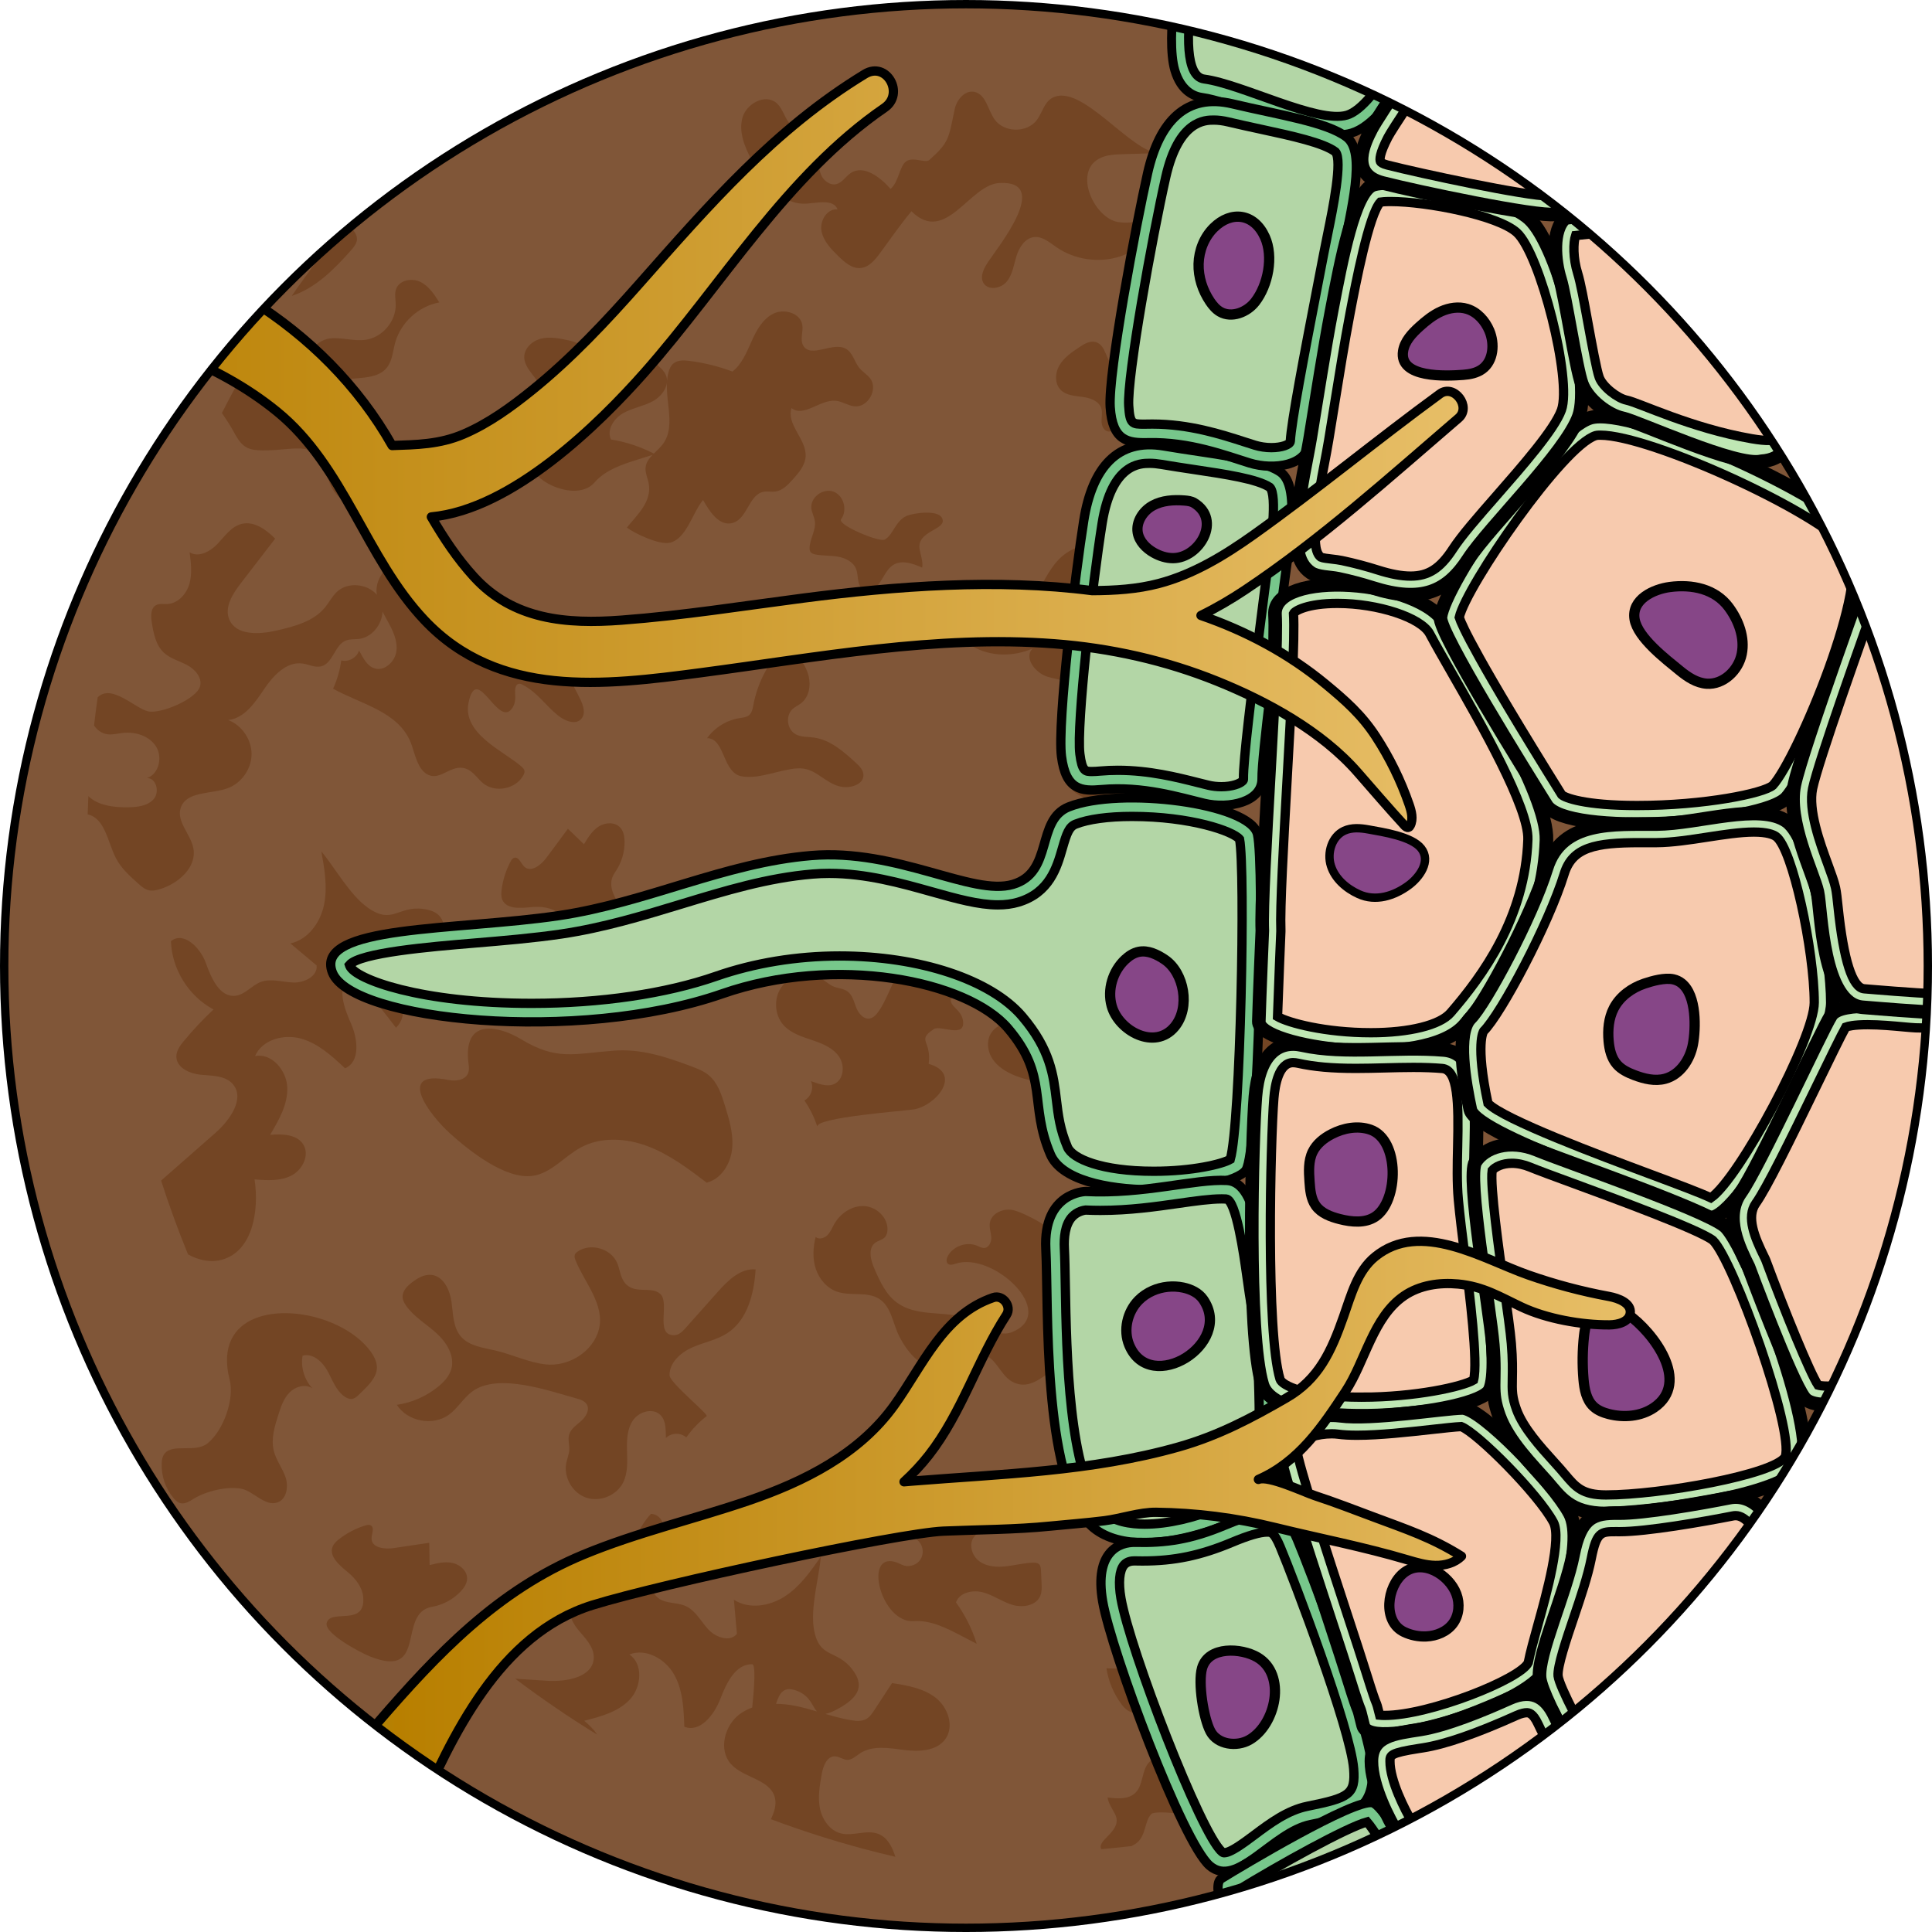 <?xml version="1.0" encoding="utf-8"?>
<!-- Generator: Adobe Illustrator 22.0.0, SVG Export Plug-In . SVG Version: 6.00 Build 0)  -->
<svg version="1.1" id="Layer_1" xmlns="http://www.w3.org/2000/svg" xmlns:xlink="http://www.w3.org/1999/xlink" x="0px" y="0px"
	 width="208.191px" height="208.191px" viewBox="0 0 208.191 208.191" enable-background="new 0 0 208.191 208.191"
	 xml:space="preserve">
<g>
	<g>
		<defs>
			<circle id="SVGID_1_" cx="104.096" cy="104.096" r="103.645"/>
		</defs>
		<clipPath id="SVGID_2_">
			<use xlink:href="#SVGID_1_"  overflow="visible"/>
		</clipPath>
		<g clip-path="url(#SVGID_2_)">
			<circle fill="#805638" cx="104.096" cy="104.096" r="103.645"/>
			<g>
				<path fill="#734524" d="M160.29,180.245c-0.431-1.575-3.419-1.916-3.011-3.498c0.188-0.733,1.066-1.038,1.508-1.653
					c0.756-1.052-0.119-2.644-1.346-3.06c-1.227-0.416-2.569-0.015-3.78,0.448c-1.21,0.463-2.464,0.999-3.751,0.847
					c-0.66-1.454-1.49-2.83-2.468-4.091c-0.367-0.473-0.817-0.965-1.413-1.021c-0.377-0.036-0.749,0.115-1.076,0.306
					c-1.825,1.065-2.707,3.164-4.392,4.398c-1.24,0.909-3.374,1.631-4.813,2.242c-0.639,0.271-1.403,0.509-1.995,0.148
					c-0.373-0.227-0.585-0.644-0.911-0.934c-0.437-0.388-1.039-0.52-1.554-0.797c-0.868-0.467-1.447-1.32-2.002-2.134
					c-0.555-0.814-1.16-1.656-2.051-2.078c-0.89-0.422-2.145-0.244-2.596,0.633c-0.366,0.712-0.07,1.62,0.487,2.195
					c0.557,0.575,1.321,0.891,2.062,1.193c1.135,0.462,2.27,0.923,3.405,1.385c0.596,0.243,1.225,0.51,1.597,1.036
					c0.372,0.525,0.337,1.391-0.235,1.688c-0.45,0.235-1,0.03-1.504,0.091c-1.245,0.152-1.77,1.78-2.939,2.235
					c-0.43,0.167-0.906,0.157-1.367,0.144c-2.305-0.065-4.609-0.129-6.914-0.194c0.214,1.405,0.78,2.755,1.633,3.893
					c0.371,0.495,0.932,0.995,1.53,0.837c0.293-0.078,0.522-0.301,0.736-0.517c0.914-0.919,1.828-1.839,2.742-2.759
					c1.517,1.204,3.55,1.603,5.483,1.489c2.238-0.131,4.586-0.695,6.42-2.001c-0.247,1.173-0.762,3.477,0.691,4.204
					c1.435,0.711,3.341-0.963,4.661-0.055c0.342,0.236,0.566,0.61,0.895,0.866c0.609,0.473,1.453,0.457,2.224,0.419
					c0.981-0.048,2.046-0.129,2.778-0.785c1.38-1.235,0.942-3.929,2.602-4.751c0.197,1.673,2.873,1.512,3.935,2.818
					c0.441,0.543,0.552,1.297,0.991,1.842c0.913,1.131,3.117,0.527,3.324-0.912c0.077-0.532-0.076-1.074-0.027-1.609
					C159.928,181.896,160.516,181.073,160.29,180.245z"/>
				<path fill="#734524" d="M118.427,17.101c0.764-0.419,1.673-0.457,2.544-0.484c1.331-0.042,2.661-0.085,3.991-0.127
					c-3.012,0.095-8.497-7.736-11.617-5.913c-0.829,0.484-1.037,1.574-1.608,2.345c-1.059,1.428-3.553,1.393-4.57-0.066
					c-0.726-1.041-0.931-2.706-2.175-2.956c-1.026-0.206-1.901,0.849-2.117,1.873c-0.659,3.132-0.564,3.535-2.732,5.467
					c-0.419,0.374-1.794-0.399-2.515,0.164c-0.725,0.567-0.782,2.21-1.66,2.951c-1.123-1.268-2.9-2.643-4.307-1.7
					c-0.534,0.358-0.882,1.006-1.501,1.177c-0.687,0.189-1.406-0.339-1.683-0.995c-0.277-0.656-0.225-1.398-0.168-2.108
					c0.143-1.78,0.286-3.56,0.429-5.34c-1.082-0.391-1.074,1.84-2.093,2.374c-0.649,0.34-1.432-0.197-1.818-0.82
					c-0.386-0.623-0.601-1.377-1.16-1.851c-1.207-1.025-3.237,0.065-3.661,1.591c-0.424,1.527,0.235,3.13,0.97,4.534
					c1.243,2.377,3.264,4.9,5.941,4.724c1.226-0.08,2.896-0.518,3.34,0.628c-0.059-0.007-0.118-0.01-0.175-0.008
					c-1.021,0.022-1.747,1.275-1.561,2.317c0.196,1.101,1.036,1.958,1.836,2.74c0.66,0.646,1.443,1.338,2.363,1.264
					c0.925-0.074,1.588-0.891,2.135-1.64c1.102-1.508,2.172-3.048,3.36-4.477c3.702,3.668,6.239-2.881,9.483-3.046
					c5.676-0.289-0.172,6.923-1.219,8.502c-0.454,0.685-0.919,1.571-0.498,2.277c0.505,0.848,1.895,0.601,2.516-0.165
					c0.621-0.767,0.748-1.805,1.041-2.748c0.293-0.942,0.926-1.936,1.907-2.038c0.893-0.093,1.653,0.578,2.392,1.088
					c1.969,1.359,4.58,1.74,6.855,1.001c2.275-0.739,4.163-2.583,4.957-4.84c-1.644,0.701-3.4,1.417-5.165,1.131
					C117.941,23.512,115.638,18.631,118.427,17.101z"/>
				<path fill="#734524" d="M120.095,39.683c-0.93-0.746-0.877-2.501-2.025-2.823c-0.613-0.172-1.234,0.198-1.763,0.552
					c-0.805,0.538-1.635,1.103-2.131,1.934c-0.495,0.831-0.55,2.009,0.141,2.687c0.595,0.584,1.514,0.628,2.341,0.738
					c0.827,0.11,1.769,0.437,2.019,1.233c0.141,0.448,0.018,0.932,0.025,1.402c0.007,0.47,0.236,1.019,0.701,1.087
					c0.568,0.084,0.927-0.563,1.372-0.927c0.509-0.416,1.288-0.463,1.843-0.111c0.555,0.352,0.845,1.077,0.685,1.715
					c-0.091,0.364-0.309,0.686-0.403,1.048c-0.885,3.41,6.657,1.373,6.373-2.118c-0.145-1.779,0.688-3.475,1.498-5.065
					c0.294-0.578,0.588-1.155,0.882-1.732c-1.594,0.509-3.103,1.283-4.447,2.281c-1.086-0.375-1.4-1.817-1.103-2.928
					c0.296-1.11,1.002-2.075,1.315-3.181c0.314-1.105,0.052-2.547-1.015-2.973c-0.42-0.167-0.888-0.146-1.339-0.121
					c-0.461,0.025-0.922,0.05-1.383,0.076c-0.251,0.013-0.532,0.041-0.694,0.233c-0.134,0.158-0.147,0.383-0.143,0.59
					c0.021,1.002,0.305,1.979,0.426,2.973c0.121,0.995,0.054,2.077-0.541,2.884C122.135,39.944,120.877,40.31,120.095,39.683z"/>
				<path fill="#734524" d="M106.831,66.382c-1.073-1.498-2.872-2.45-4.715-2.494c-0.475,2.203,0.733,4.587,2.667,5.744
					c1.934,1.156,4.44,1.152,6.504,0.246c-1.012,0.952,0.257,2.641,1.587,3.045c1.33,0.404,2.966,0.447,3.737,1.603
					c1.098,1.645-0.572,3.665-1.166,5.552c-0.369,1.173-0.3,2.433-0.228,3.661c0.025,0.433,0.057,0.886,0.283,1.256
					c0.216,0.354,0.583,0.586,0.949,0.781c1.833,0.977,4.479,1.148,5.654-0.565c0.879-1.281,0.722-3.325,2.102-4.04
					c1.7-0.88,3.325,1.235,5.053,2.056c1.438,0.683,3.286,0.377,4.426-0.734s1.494-2.95,0.849-4.405
					c1.37,1.103,3.357,0.718,5.084,0.383c1.727-0.335,3.84-0.423,4.894,0.985c0.408,0.545,0.616,1.278,1.2,1.627
					c1.135,0.678,2.659-0.616,3.867-0.078c0.415,0.184,0.71,0.556,1.063,0.842c1.454,1.174,3.984,0.473,4.626-1.282
					c0.642-1.755-0.84-3.923-2.708-3.963c-0.694-0.015-1.368,0.214-2.059,0.283c-1.965,0.197-3.804-0.892-5.478-1.94
					c-1.609-1.007-3.458-2.677-2.743-4.436c0.54-1.328,2.212-1.696,3.634-1.881c2.007-0.261,4.013-0.522,6.02-0.782
					c0.002-1.377-0.249-2.965-1.428-3.677c-0.976-0.59-2.212-0.349-3.352-0.317c-1.14,0.033-2.525-0.375-2.777-1.488
					c-0.698,0.909-1.425,1.844-2.429,2.396c-1.004,0.552-2.369,0.62-3.216-0.152c-0.3-0.273-0.541-0.648-0.93-0.767
					c-0.656-0.201-1.249,0.427-1.65,0.983c-0.695,0.963-1.422,2.022-1.386,3.21c0.028,0.959,0.553,1.823,0.829,2.742
					c0.276,0.919,0.204,2.104-0.621,2.593c-1.224,0.725-5.145-0.86-5.886-2.052c-0.903-1.453-0.581-6.292-4.11-4.54
					c-1.118,0.556-1.497,2.207-0.731,3.194c0.343,0.443,0.845,0.729,1.282,1.079c1.062,0.848,1.79,2.243,1.488,3.568
					c-0.303,1.326-1.891,2.312-3.105,1.702c0.745,0.67-0.062,2.039-1.061,2.115c-0.999,0.076-1.875-0.629-2.594-1.326
					c-1.232-1.196-2.44-2.765-2.132-4.455c0.214-1.173,1.1-2.512,0.301-3.399c-0.486-0.54-1.343-0.519-1.958-0.906
					c-1.121-0.705-0.969-2.492-0.105-3.495c0.864-1.004,2.168-1.482,3.33-2.117c1.162-0.634,2.317-1.621,2.413-2.942
					c-2.286-1.842-5.966-1.617-8.012,0.488c-1.199,1.234-1.808,2.921-2.836,4.301C110.229,65.963,108.409,67.07,106.831,66.382z"/>
				<path fill="#734524" d="M102.976,107.36c2.305-0.553,4.188-1.496,5.622-2.937c1.47-1.478,2.466-3.478,2.96-6.117
					c0.076-0.404,0.117-0.871-0.153-1.182c-0.531-0.611-1.527,0.012-1.964,0.693c-0.783,1.218-1.174,2.657-1.983,3.858
					c-2.707,4.014-4.513-0.514-7.511-0.105c-2.684,0.366-3.849,5.428-5.247,7.386c-0.251,0.352-0.553,0.723-0.978,0.798
					c-0.668,0.118-1.209-0.547-1.455-1.178c-0.247-0.631-0.406-1.364-0.96-1.753c-0.439-0.308-1.018-0.318-1.511-0.529
					c-0.447-0.191-0.806-0.54-1.219-0.795c-1.334-0.824-3.258-0.5-4.249,0.715c-0.991,1.215-0.922,3.165,0.153,4.306
					c0.789,0.838,1.946,1.196,3.037,1.563c1.091,0.367,2.237,0.825,2.893,1.771c0.656,0.945,0.52,2.513-0.537,2.969
					c-0.787,0.339-1.674-0.048-2.489-0.317c0.34,0.732,0.01,1.705-0.706,2.077c0.603,0.873,1.076,1.836,1.399,2.848
					c-0.326-1.023,9.584-1.729,10.443-1.89c2.376-0.446,5.22-3.85,1.553-4.898c0.341-2.532-1.351-2.496,0.564-3.753
					c0.709-0.466,3.464,1.083,3.127-0.949c-0.085-0.515-0.427-0.952-0.808-1.309c-0.312-0.292-0.682-0.759-0.397-1.078
					C102.662,107.438,102.823,107.396,102.976,107.36z"/>
				<path fill="#734524" d="M154.71,75.931c0.696,0.733,3.099-0.347,3.722-0.862c1.004-0.829,0.812-2.389,1.559-3.106
					c0.474-0.455,5.386,0.099,5.117,0.815c-0.419,1.118,0.436,2.541,1.627,2.623c1.191,0.083,2.242-1.311,1.772-2.408
					c-0.184-0.431-0.541-0.769-0.735-1.196c-0.404-0.893-0.016-1.955-0.249-2.907c-0.04-0.161-0.103-0.326-0.234-0.428
					c-0.16-0.123-0.38-0.124-0.581-0.105c-0.807,0.074-1.583,0.357-2.389,0.444c-0.806,0.087-1.713-0.07-2.224-0.699
					c-0.308-0.38-0.428-0.876-0.663-1.306c-0.235-0.429-0.681-0.824-1.161-0.726c-0.211,0.043-0.394,0.177-0.54,0.335
					c-0.816,0.88-0.6,2.395-1.439,3.252c-0.744,0.759-1.969,0.673-3.024,0.532c0.082,0.65,0.5,1.198,0.797,1.782
					C157.043,73.895,153.684,74.85,154.71,75.931z"/>
				<path fill="#734524" d="M35.283,147.715c0.549,0.989,0.927,2.156,1.865,2.789c0.248,0.167,0.548,0.291,0.841,0.232
					c0.265-0.054,0.477-0.247,0.672-0.434c1.755-1.678,2.848-2.811,0.992-5.033c-0.97-1.161-2.376-2.096-3.945-2.745
					c-5.423-2.239-12.805-1.046-10.959,6.161c0.537,2.097-0.681,5.483-2.387,6.851c-1.318,1.057-3.705-0.024-4.621,1.096
					c-0.239,0.292-0.302,0.688-0.317,1.064c-0.055,1.35,0.413,2.715,1.285,3.747c0.193,0.229,0.42,0.451,0.709,0.53
					c0.519,0.142,1.028-0.209,1.488-0.489c1.323-0.805,3.598-1.363,5.152-1.047c1.244,0.253,2.496,1.921,3.83,1.468
					c0.991-0.336,1.22-1.686,0.894-2.681c-0.326-0.995-1.017-1.849-1.275-2.863c-0.326-1.282,0.078-2.625,0.48-3.886
					c0.276-0.869,0.573-1.772,1.212-2.422c0.639-0.65,1.729-0.955,2.476-0.432c-0.874-0.926-1.283-2.271-1.073-3.527
					C33.684,145.77,34.734,146.725,35.283,147.715z"/>
				<path fill="#734524" d="M132.594,196.497c-0.184-0.431-0.541-0.769-0.735-1.196c-0.404-0.893-0.016-1.955-0.249-2.907
					c-0.04-0.161-0.103-0.326-0.234-0.428c-0.16-0.123-0.38-0.124-0.581-0.105c-0.807,0.074-1.583,0.357-2.389,0.445
					c-0.806,0.087-1.713-0.07-2.224-0.7c-0.308-0.38-0.428-0.876-0.663-1.306c-0.235-0.429-0.681-0.824-1.161-0.726
					c-0.211,0.043-0.394,0.177-0.54,0.335c-0.816,0.88-0.6,2.395-1.439,3.253c-0.744,0.76-1.969,0.673-3.024,0.532
					c0.082,0.65,0.5,1.198,0.797,1.782c0.925,1.822-2.027,2.775-1.478,3.788c1.098-0.095,2.192-0.207,3.28-0.334
					c0.236-0.127,0.441-0.253,0.565-0.355c1.004-0.829,0.812-2.388,1.559-3.106c0.474-0.455,5.386,0.099,5.117,0.815
					c-0.187,0.498-0.11,1.053,0.127,1.527c1.13-0.211,2.254-0.441,3.371-0.687C132.7,196.912,132.68,196.7,132.594,196.497z"/>
				<path fill="#734524" d="M109.048,148.872c2.834,1.573,4.711-2.96,7.348-2.03c1.527,0.538,2.814,4.134,2.454,5.588
					c-0.411,1.661-4.101,4.807-0.383,6.111c1.179,0.413,2.625-0.468,2.798-1.705c0.078-0.555-0.067-1.114-0.122-1.672
					c-0.133-1.352,0.357-2.845,1.515-3.554c1.167-0.714,2.749-0.273,3.372,0.927c1.143-2.951,4.721,2.673,5.225,3.731
					c0.267,0.559,0.486,1.151,0.536,1.769c0.124,1.539-0.798,2.945-1.681,4.212c0.761,0.707,2.084,0.358,2.912,0.986
					c0.278,0.211,0.471,0.513,0.708,0.769c0.749,0.807,1.919,1.115,3.019,1.063c1.1-0.052,2.157-0.421,3.197-0.787
					c-2.251-0.713-4.234-2.241-5.498-4.235c-0.453-0.714-0.812-1.651-0.373-2.373c0.352-0.578,1.084-0.788,1.581-1.247
					c0.568-0.525,2.275-3.028,2.475-3.811c0.102-0.402,0.013-0.826-0.103-1.225c-0.579-1.994-2.304-4.009-4.35-3.656
					c-1.531,0.265-2.886,1.804-4.361,1.314c-1.817-0.603-1.435-3.243-2.054-5.055c-0.514-1.506-2.023-2.616-3.614-2.657
					c-1.591-0.041-3.156,0.989-3.748,2.466c-0.165-1.751-1.828-2.906-3.274-3.908c-1.445-1.003-2.982-2.455-2.71-4.193
					c0.106-0.673,0.486-1.333,0.328-1.995c-0.285-1.196-3.975-3.075-5.101-3.311c-1.054-0.22-2.353,0.368-2.486,1.436
					c-0.062,0.499,0.133,0.993,0.16,1.494c0.027,0.502-0.225,1.105-0.725,1.154c-0.281,0.028-0.541-0.129-0.802-0.238
					c-1.121-0.47-2.558,0.03-3.146,1.095c-0.15,0.273-0.227,0.661,0.015,0.858c0.216,0.175,0.534,0.075,0.797-0.014
					c4.046-1.367,11.167,5.308,6.109,7.364c-1.767,0.718-3.776-1.249-5.464-1.665c-2.268-0.559-4.938-0.053-6.93-1.496
					c-1.193-0.864-1.837-2.276-2.431-3.625c-0.415-0.942-0.748-2.235,0.082-2.843c0.324-0.237,0.768-0.301,1.038-0.599
					c0.179-0.198,0.252-0.472,0.27-0.739c0.091-1.332-1.152-2.528-2.485-2.607c-1.332-0.08-2.607,0.786-3.259,1.951
					c-0.228,0.407-0.399,0.858-0.73,1.187c-0.331,0.328-0.899,0.487-1.262,0.194c-0.289,1.121-0.348,2.327,0.015,3.426
					c0.363,1.1,1.186,2.078,2.279,2.459c1.479,0.517,3.275-0.065,4.582,0.8c1.304,0.863,1.443,2.686,2.16,4.075
					c0.769,1.491,2.174,3.294,3.978,3.382c1.788,0.088,3.292-2.039,5.16-1.435C107.397,146.44,107.826,148.194,109.048,148.872z"/>
				<path fill="#734524" d="M150.825,42.71c-0.171,0.544-0.089,1.133-0.156,1.7c-0.214,1.806-2.187,3.189-3.957,2.775
					c-1.915-0.448-3.274-2.575-5.241-2.519c-0.268,0.008-0.576,0.09-0.68,0.337c-0.124,0.296,0.124,0.608,0.352,0.834
					c2.216,2.199,5.037,4.582,8.07,3.843c1.679-0.409,2.97-1.707,4.233-2.887c0.213-0.199,0.452-0.407,0.743-0.426
					c0.352-0.022,0.656,0.243,0.872,0.521c0.939,1.207,1.268,3.129,2.748,3.51c1.679,0.432,3.051-1.611,4.781-1.716
					c3.905-0.238,2.114,5.302,2.815,7.431c0.537,1.629,1.894,3.111,3.603,3.256c0.32,0.027,0.677-0.006,0.902-0.235
					c0.244-0.247,0.256-0.637,0.232-0.983c-0.154-2.229-1.18-4.386-2.811-5.912c0.456-0.819,1.742-0.589,2.448,0.028
					c0.435,0.38,0.791,0.863,1.2,1.268c-2.16-3.55-4.52-6.964-7.059-10.234c-0.981-0.761-2.235-1.17-3.476-1.092
					c0.095,1.18-0.076,2.38-0.498,3.487c-0.162,0.425-0.39,0.867-0.801,1.059c-1.059,0.494-1.924-0.936-2.341-2.028
					c-0.495-1.296-1.253-2.598-2.505-3.196C153.048,40.933,151.24,41.387,150.825,42.71z"/>
				<path fill="#734524" d="M100.84,182.958c-1.317-1.035-3.057-1.334-4.714-1.59c-0.638,0.969-1.276,1.947-1.914,2.924
					c-0.232,0.348-0.472,0.713-0.837,0.928c-0.505,0.298-1.135,0.24-1.707,0.141c-0.928-0.157-1.822-0.406-2.725-0.671
					c0.389-0.066,0.895-0.273,1.632-0.704c2.096-1.218,2.518-2.469,1.267-4.093c-1.69-2.203-3.57-1.101-4.134-4.324
					c-0.398-2.286,0.53-5.509,0.754-7.837c-1.11,1.599-2.253,3.231-3.885,4.291c-1.624,1.061-3.86,1.425-5.492,0.365l0.323,3.678
					c-0.746,0.919-2.278,0.389-3.082-0.481c-0.803-0.878-1.375-2.046-2.46-2.527c-0.936-0.414-2.121-0.223-2.933-0.853
					c-1.375-1.069-0.514-3.214,0.232-4.788c0.746-1.566,0.721-4.15-1.011-4.291c-2.063,2.212-2.841,5.55-1.955,8.441
					c-1.549-0.05-3.098,0-4.639,0.141c-0.646,0.058-1.342,0.166-1.789,0.63c-0.837,0.87-0.265,2.319,0.497,3.247
					c0.77,0.928,1.764,1.872,1.715,3.073c-0.083,2.088-2.941,2.593-5.037,2.46c-1.143-0.075-2.286-0.149-3.429-0.224
					c1.425,1.077,2.866,2.112,4.341,3.115c0.671,0.464,1.359,0.919,2.046,1.367c0.174,0.116,0.356,0.232,0.539,0.348
					c0.629,0.406,1.267,0.804,1.905,1.193c-0.364-0.555-0.886-1.061-1.392-1.491c1.781-0.447,3.67-0.953,4.921-2.295
					c1.251-1.342,1.458-3.819-0.058-4.846c1.789-0.712,3.885,0.489,4.829,2.17c0.944,1.682,1.027,3.695,1.094,5.617
					c1.69,0.671,3.214-1.276,3.869-2.974c0.654-1.69,1.615-3.794,3.438-3.761c0.406,0,0.232,2.535,0.008,4.664
					c-0.464,0.165-0.903,0.398-1.317,0.687c-1.665,1.218-2.353,3.86-0.977,5.401c1.358,1.516,4.217,1.632,4.73,3.596
					c0.215,0.803-0.075,1.582-0.414,2.353c3.256,1.218,6.586,2.286,9.982,3.197c0.572,0.149,1.135,0.299,1.707,0.439
					c0.572,0.141,1.143,0.282,1.715,0.414c-0.331-1.061-0.845-2.079-1.839-2.469c-1.259-0.489-2.709,0.273-4.018-0.05
					c-1.201-0.298-2.021-1.483-2.27-2.692c-0.24-1.218-0.025-2.477,0.191-3.695c0.149-0.862,0.555-1.947,1.433-1.922
					c0.464,0.017,0.87,0.373,1.334,0.381c0.514,0,0.92-0.414,1.35-0.696c1.35-0.895,3.131-0.58,4.738-0.373
					c1.607,0.207,3.529,0.141,4.473-1.177C102.852,186.031,102.157,183.993,100.84,182.958z M85.688,183.819
					c-0.671-0.133-1.367-0.207-2.063-0.215c0.381-1.168,0.837-2.046,2.461-1.317c1.267,0.572,1.466,1.624,1.938,2.137
					C87.254,184.192,86.475,183.977,85.688,183.819z"/>
				<path fill="#734524" d="M144.827,108.432c-0.427-0.035-0.857-0.025-1.28,0.045c0.932,0.959-0.105,2.382-0.466,3.746
					c-0.141-0.199-0.283-0.397-0.425-0.592c-1.141,0.237-2.283,0.475-3.424,0.712c-0.411,0.085-0.839,0.171-1.245,0.066
					c-0.566-0.146-0.975-0.629-1.313-1.107c-1.19-1.682-1.99-3.611-3.138-5.321c-1.148-1.711-2.783-3.263-4.818-3.583
					c-2.035-0.32-4.395,1.064-4.508,3.121c-0.103,1.872,2.505,7.456-2.504,6.362c-0.651-0.142-1.314-0.503-1.946-0.29
					c-0.607,0.205-0.983,0.892-1.613,1.011c-0.367,0.07-0.737-0.074-1.083-0.214c-0.966-0.391-1.931-0.782-2.897-1.173
					c-1.79-0.725-3.727-1.463-5.605-1.013c-0.663,0.159-1.314,0.485-1.708,1.042c-0.589,0.833-0.46,2.027,0.104,2.877
					c0.564,0.85,1.482,1.404,2.428,1.785c2.848,1.149,6.221,0.907,8.875-0.637c0.165,1.502-0.614,3.067-1.912,3.841
					c-0.446,0.266-0.97,0.468-1.239,0.911c-0.188,0.31-0.217,0.688-0.225,1.05c-0.026,1.29,0.165,2.585,0.563,3.813
					c0.215,0.663,0.51,1.335,1.051,1.776c1.001,0.817,4.29,0.68,4.884,2.202c-1.038-2.661,0.226-3.516,0.498-5.855
					c-0.338,2.904,0.338,5.916,1.885,8.396c0.253,0.405,0.599,0.837,1.076,0.849c0.542,0.014,0.921-0.512,1.197-0.978
					c1.071-1.803,2.143-3.606,3.214-5.409c0.689-1.16,1.398-2.556,0.858-3.792c-0.541-1.239-2.106-1.719-2.804-2.878
					c-0.639-1.061-0.383-2.476,0.301-3.509c0.684-1.033,1.724-1.767,2.74-2.477c0.718-0.502,1.771-0.98,2.373-0.344
					c0.319,0.337,0.352,0.874,0.676,1.206c0.36,0.371,0.942,0.366,1.448,0.468c1.59,0.321,2.623,1.803,3.614,3.087
					c0.991,1.284,2.395,2.591,3.996,2.329c0.614-0.1,1.13-0.431,1.527-0.89C144.434,115.572,144.715,112.023,144.827,108.432z"/>
				<path fill="#734524" d="M35.205,174.872c-0.323,1.148,3.701,3.238,4.633,3.613c6.322,2.54,2.912-4.673,6.712-5.334
					c1.167-0.203,2.264-0.789,3.082-1.646c0.359-0.377,0.678-0.837,0.701-1.357c0.038-0.839-0.732-1.539-1.552-1.722
					c-0.82-0.183-1.67,0.023-2.485,0.227c-0.014-0.801-0.028-1.603-0.042-2.404c-1.282,0.191-2.563,0.383-3.845,0.574
					c-0.968,0.144-2.35-0.033-2.369-1.012c-0.01-0.514,0.362-1.19-0.088-1.439c-0.179-0.099-0.4-0.048-0.595,0.013
					c-1.013,0.313-1.969,0.811-2.807,1.462c-0.28,0.217-0.555,0.463-0.693,0.789c-0.456,1.08,0.751,2.059,1.653,2.808
					c0.822,0.682,1.537,1.597,1.629,2.661C39.421,175.333,35.643,173.317,35.205,174.872z"/>
				<path fill="#734524" d="M23.998,135.722c3.246-0.968,3.94-5.282,3.433-8.631c1.348,0.109,2.778,0.203,3.979-0.417
					c1.202-0.62,1.993-2.238,1.256-3.372c-0.708-1.089-2.265-1.113-3.56-1.015c0.942-1.575,1.916-3.268,1.85-5.103
					c-0.066-1.835-1.666-3.732-3.469-3.384c0.761-1.772,3.093-2.401,4.95-1.881c1.856,0.521,3.34,1.882,4.747,3.201
					c1.669-0.722,1.368-3.176,0.634-4.84c-0.733-1.664-1.539-3.828-0.233-5.092c0.482-0.466,4.748,5.088,5.089,5.562
					c2.707-2.777-3.099-5.649,0.558-7.037c2.383-0.905,3.362,1.893,4.38-1.974c0.618-2.347,0.036-3.526-1.995-3.792
					c-2.752-0.361-3.306,1.743-5.979-0.133c-1.905-1.338-3.522-4.269-5.01-6.074c0.343,1.911,0.685,3.879,0.286,5.78
					c-0.399,1.9-1.725,3.739-3.624,4.143l2.83,2.373c0.119,1.179-1.344,1.887-2.528,1.839c-1.184-0.049-2.413-0.474-3.517-0.047
					c-0.96,0.372-1.663,1.344-2.685,1.47c-1.724,0.213-2.632-1.914-3.218-3.549c-0.585-1.636-2.424-3.445-3.75-2.322
					c0.101,3.023,1.915,5.931,4.586,7.351c-1.129,1.061-2.192,2.191-3.181,3.383c-0.413,0.498-0.834,1.064-0.822,1.711
					c0.024,1.203,1.454,1.832,2.651,1.943c1.198,0.112,2.57,0.072,3.384,0.957c1.42,1.542-0.246,3.919-1.821,5.302
					c-1.953,1.715-3.905,3.43-5.858,5.146c0.867,2.699,1.836,5.351,2.903,7.954C21.419,135.814,22.748,136.095,23.998,135.722z"/>
				<path fill="#734524" d="M12.502,92.493c0.569,1.09,1.508,1.933,2.428,2.75c0.324,0.288,0.666,0.586,1.088,0.688
					c0.403,0.097,0.826,0.002,1.223-0.119c1.986-0.605,3.979-2.355,3.598-4.397c-0.285-1.528-1.841-2.862-1.37-4.343
					c0.579-1.824,3.224-1.478,5.028-2.119c1.5-0.534,2.59-2.057,2.61-3.649c0.021-1.591-1.029-3.143-2.515-3.715
					c1.749-0.188,2.882-1.866,3.865-3.324c0.984-1.458,2.416-3.014,4.157-2.764c0.674,0.097,1.339,0.468,1.999,0.302
					c1.282-0.324,1.445-2.315,2.679-2.789c0.424-0.163,0.896-0.108,1.347-0.157c1.43-0.152,2.515-1.541,2.585-2.945
					c0.173,0.341,0.356,0.677,0.54,1.007c0.561,1.005,1.101,2.115,0.951,3.256c-0.15,1.141-1.305,2.21-2.394,1.836
					c-0.811-0.278-1.207-1.162-1.629-1.908c-0.241,0.771-1.139,1.268-1.92,1.062c-0.141,1.052-0.438,2.083-0.88,3.049
					c3.033,1.68,6.971,2.434,8.355,5.762c0.462,1.109,0.711,3.19,2.13,3.604c1.324,0.386,2.51-1.492,4.11-0.62
					c0.638,0.348,1.034,1.015,1.603,1.467c1.303,1.038,3.504,0.591,4.301-0.872c0.082-0.151,0.152-0.321,0.124-0.49
					c-0.032-0.191-0.182-0.339-0.328-0.466c-1.906-1.668-6.391-3.526-5.696-6.884c0.909-4.398,3.194,2.935,4.738,0.546
					c0.283-0.438,0.324-0.992,0.282-1.512c-0.034-0.426,0.005-1.02,0.43-1.065c0.155-0.016,0.302,0.061,0.439,0.136
					c1.595,0.875,2.348,2.14,3.746,3.276c0.732,0.586,1.889,1.07,2.513,0.37c0.51-0.573,0.21-1.47-0.129-2.158
					c-1.564-3.18-3.45-6.203-5.62-9.006c-2.363,1.479-4.984,2.545-7.709,3.134c-0.422,0.091-0.895,0.163-1.261-0.067
					c-0.573-0.362-0.526-1.218-0.284-1.851c0.242-0.633,0.617-1.282,0.469-1.943c-0.118-0.523-0.54-0.92-0.763-1.408
					c-0.202-0.442-0.233-0.941-0.367-1.408c-0.434-1.507-2.075-2.561-3.626-2.328c-1.551,0.233-2.811,1.722-2.783,3.29
					c0.002,0.127,0.036,0.247,0.051,0.371c-1.044-1.2-3.155-1.426-4.332-0.299c-0.501,0.48-0.816,1.119-1.256,1.656
					c-1.25,1.529-3.321,2.059-5.246,2.502c-1.85,0.426-4.338,0.552-5.076-1.197c-0.558-1.321,0.365-2.764,1.24-3.9
					c1.234-1.603,2.469-3.207,3.703-4.81c-0.972-0.975-2.272-1.92-3.61-1.59c-1.108,0.273-1.811,1.317-2.594,2.146
					c-0.783,0.829-2.051,1.52-3.016,0.912c0.149,1.136,0.296,2.311-0.023,3.411c-0.32,1.101-1.237,2.113-2.381,2.167
					c-0.406,0.019-0.841-0.076-1.2,0.115c-0.606,0.322-0.581,1.185-0.472,1.862c0.19,1.173,0.425,2.435,1.289,3.249
					c0.698,0.658,1.68,0.898,2.525,1.352c0.845,0.454,1.632,1.343,1.394,2.273c-0.353,1.378-4.246,3.03-5.613,2.71
					c-1.416-0.33-3.93-2.999-5.426-1.507c-0.144,1.006-0.274,2.016-0.391,3.031c0.332,0.498,0.846,0.873,1.442,0.948
					c0.556,0.07,1.113-0.081,1.67-0.144c1.351-0.151,2.852,0.32,3.575,1.472c0.723,1.151,0.298,2.972-0.992,3.4
					c1.001-0.053,1.398,1.486,0.745,2.246c-0.653,0.76-1.77,0.881-2.772,0.896c-1.519,0.023-3.229-0.178-4.28-1.203
					c-0.029,0.655-0.057,1.31-0.075,1.968C11.342,88.178,11.595,90.755,12.502,92.493z"/>
				<path fill="#734524" d="M112.105,171.96c0.172-0.418,0.154-0.886,0.134-1.338c-0.021-0.461-0.041-0.922-0.062-1.383
					c-0.011-0.251-0.036-0.532-0.227-0.697c-0.157-0.136-0.382-0.151-0.589-0.148c-1.002,0.012-1.981,0.286-2.977,0.396
					c-0.996,0.111-2.078,0.034-2.878-0.569c-0.801-0.603-1.154-1.864-0.519-2.64c0.755-0.922,2.509-0.853,2.842-1.997
					c0.178-0.611-0.186-1.236-0.535-1.768c-0.53-0.81-1.087-1.646-1.913-2.15c-0.826-0.503-2.004-0.57-2.689,0.114
					c-0.59,0.589-0.642,1.508-0.761,2.333c-0.119,0.826-0.455,1.765-1.253,2.007c-0.45,0.136-0.932,0.009-1.402,0.011
					c-0.47,0.002-1.021,0.227-1.094,0.69c-0.09,0.567,0.554,0.933,0.913,1.381c0.412,0.513,0.451,1.292,0.093,1.844
					c-0.358,0.552-1.085,0.834-1.722,0.668c-0.363-0.095-0.682-0.316-1.044-0.414c-3.402-0.918-1.439,6.644,2.055,6.393
					c1.78-0.127,3.468,0.722,5.051,1.548c0.575,0.3,1.149,0.599,1.724,0.9c-0.494-1.599-1.253-3.116-2.237-4.469
					c0.385-1.082,1.831-1.381,2.938-1.074c1.107,0.307,2.065,1.022,3.168,1.346C110.224,173.27,111.668,173.023,112.105,171.96z"/>
				<path fill="#734524" d="M37.837,26.959c0.298-0.338,0.609-0.716,0.628-1.166c0.022-0.537-0.374-0.989-0.744-1.378
					c-0.113-0.119-0.227-0.237-0.342-0.356c-2.095,2.515-4.076,5.128-5.942,7.827C33.988,31.058,36.036,29.003,37.837,26.959z"/>
				<path fill="#734524" d="M48.38,152.444c0.961-0.702,1.565-1.81,2.527-2.511c2.791-2.033,8.256-0.047,11.241,0.769
					c0.417,0.114,0.869,0.268,1.087,0.642c0.341,0.586-0.095,1.323-0.602,1.773c-0.507,0.45-1.139,0.852-1.313,1.508
					c-0.138,0.518,0.054,1.065,0.027,1.601c-0.024,0.485-0.228,0.942-0.324,1.419c-0.311,1.537,0.658,3.23,2.141,3.739
					c1.483,0.51,3.288-0.23,3.987-1.634c0.513-1.031,0.449-2.24,0.415-3.391c-0.034-1.15,0-2.384,0.66-3.327
					c0.66-0.943,2.178-1.358,2.971-0.523c0.591,0.621,0.534,1.588,0.564,2.444c0.569-0.573,1.596-0.599,2.194-0.056
					c0.611-0.868,1.35-1.645,2.188-2.298c0.241-0.188-3.977-3.597-3.993-4.387c-0.028-1.37,1.186-2.455,2.438-3.011
					c1.253-0.555,2.651-0.798,3.797-1.549c2.171-1.423,2.878-4.269,3.04-6.86c-1.636-0.145-2.986,1.191-4.078,2.418
					c-1.151,1.292-2.301,2.585-3.451,3.877c-0.337,0.379-0.736,0.788-1.243,0.795c-2.122,0.032-0.444-3.433-1.486-4.432
					c-0.996-0.954-2.916,0.165-3.933-1.347c-0.406-0.603-0.449-1.377-0.744-2.042c-0.677-1.522-2.835-2.142-4.217-1.212
					c-0.143,0.096-0.283,0.214-0.336,0.378c-0.06,0.184,0.005,0.384,0.075,0.565c0.9,2.307,3.215,4.808,2.522,7.464
					c-0.635,2.435-3.285,4.028-5.702,3.773c-1.859-0.197-3.579-1.055-5.397-1.486c-1.345-0.319-2.872-0.474-3.771-1.523
					c-0.848-0.989-0.83-2.42-1.008-3.711c-0.179-1.29-0.848-2.768-2.141-2.925c-0.775-0.094-1.514,0.337-2.132,0.814
					c-0.51,0.394-1.027,0.921-1.001,1.565c0.014,0.35,0.192,0.673,0.395,0.959c0.851,1.198,2.173,1.957,3.26,2.945
					c1.088,0.988,1.996,2.45,1.595,3.863c-0.215,0.759-0.777,1.372-1.386,1.873c-1.277,1.051-2.846,1.744-4.483,1.98
					C43.907,153.184,46.655,153.704,48.38,152.444z"/>
				<path fill="#734524" d="M42.685,31.138c-0.19,0.515-0.058,1.084-0.042,1.633c0.052,1.834-1.425,3.586-3.241,3.845
					c-1.282,0.184-2.586-0.297-3.871-0.141c-1.285,0.157-2.601,1.525-1.93,2.632c-0.6-1.522-2.828-0.524-4.348,0.081
					c-0.837,0.333-1.751,0.43-2.644,0.327c-0.942,1.638-1.84,3.305-2.698,4.995c0.443,0.636,0.864,1.286,1.243,1.962
					c0.361,0.645,0.724,1.342,1.364,1.713c0.523,0.303,1.154,0.341,1.759,0.348c3.843,0.047,5.891-1.455,7.07,2.96
					c0.318,1.192,1.142,2.546,2.37,2.426c1.519-0.148,1.819-2.223,1.671-3.742c-0.093-0.953-0.265-2.027-1.056-2.565
					c-0.596-0.405-1.375-0.38-2.065-0.59c-2.294-0.697-2.699-4.463-0.606-5.632c1.89-1.055,4.756-0.105,6.067-1.827
					c0.55-0.724,0.603-1.694,0.837-2.573c0.587-2.208,2.527-3.996,4.776-4.4c-0.543-0.864-1.132-1.77-2.05-2.216
					C44.372,29.928,43.037,30.18,42.685,31.138z"/>
				<path fill="#734524" d="M48.349,116.38c-5.778-1.162-2.097,3.744,0.172,5.783c2.016,1.811,5.901,4.94,8.849,4.55
					c2.015-0.267,3.416-2.088,5.202-3.056c2.191-1.188,4.916-1.019,7.245-0.134c2.33,0.885,4.35,2.412,6.335,3.919
					c1.565-0.387,2.568-2.017,2.739-3.621c0.171-1.603-0.313-3.196-0.791-4.736c-0.367-1.182-0.778-2.432-1.731-3.223
					c-0.553-0.459-1.239-0.718-1.912-0.97c-2.718-1.016-5.363-1.894-8.299-1.675c-4.333,0.323-6.137,1.114-10.06-1.26
					c-2.212-1.338-6.067-2.333-5.649,2.308c0.042,0.462,0.166,0.947-0.008,1.377C50.14,116.387,49.137,116.539,48.349,116.38z"/>
				<path fill="#734524" d="M101.504,55.804c-0.465-0.897-3.074-0.527-3.815-0.206c-1.195,0.518-1.443,2.069-2.36,2.551
					c-0.581,0.305-5.147-1.59-4.689-2.204c0.713-0.957,0.286-2.562-0.835-2.971c-1.121-0.41-2.518,0.637-2.371,1.822
					c0.057,0.466,0.306,0.889,0.374,1.353c0.14,0.97-0.528,1.882-0.567,2.862c-0.007,0.165,0.008,0.342,0.106,0.476
					c0.119,0.163,0.331,0.225,0.529,0.263c0.796,0.153,1.62,0.096,2.419,0.236c0.798,0.14,1.626,0.543,1.942,1.29
					c0.191,0.451,0.168,0.961,0.275,1.438c0.106,0.478,0.426,0.981,0.914,1.021c0.215,0.017,0.427-0.061,0.612-0.172
					c1.028-0.618,1.241-2.134,2.286-2.725c0.926-0.523,2.079-0.1,3.052,0.328c0.102-0.647-0.148-1.29-0.271-1.933
					C98.699,57.111,102.19,57.126,101.504,55.804z"/>
				<path fill="#734524" d="M59.116,48.483c-0.324,0.19-0.706,0.259-1.031,0.446c-3.054,1.755,3.68,5.715,5.974,3.068
					c1.169-1.349,2.963-1.942,4.666-2.477c0.53-0.167,1.061-0.333,1.592-0.5c-0.383,0.399-0.701,0.823-0.751,1.366
					c-0.054,0.582,0.232,1.136,0.339,1.71c0.365,1.961-1.26,3.405-2.355,4.752c0.817,0.63,3.498,1.911,4.655,1.63
					c1.793-0.436,2.436-3.297,3.557-4.596c0.613,1.065,1.716,2.968,3.273,2.444c1.518-0.512,1.682-3.044,3.257-3.335
					c0.409-0.076,0.832,0.031,1.244-0.021c0.765-0.096,1.351-0.704,1.869-1.276c0.66-0.728,1.355-1.538,1.41-2.519
					c0.102-1.85-2.113-3.445-1.519-5.2c1.321,1.044,3.1-0.962,4.775-0.789c0.696,0.072,1.308,0.527,2.003,0.601
					c1.445,0.155,2.576-1.832,1.706-2.996c-0.322-0.43-0.813-0.705-1.157-1.118c-0.549-0.66-0.715-1.658-1.461-2.084
					c-1.419-0.809-3.772,1.062-4.603-0.344c-0.385-0.652,0.019-1.488-0.103-2.235c-0.209-1.278-1.954-1.785-3.116-1.212
					c-1.162,0.573-1.828,1.806-2.356,2.989c-0.528,1.183-1.036,2.449-2.053,3.251c-1.494-0.561-3.054-0.947-4.638-1.148
					c-0.594-0.075-1.26-0.105-1.721,0.277c-0.292,0.241-0.448,0.61-0.544,0.977c-0.667,2.539,0.975,5.592-0.59,7.701
					c-0.276,0.372-0.643,0.699-0.981,1.035c-1.446-0.747-3.011-1.266-4.619-1.52c-0.493-1.038,0.318-2.272,1.318-2.838
					c1-0.566,2.183-0.738,3.192-1.288c1.009-0.55,1.855-1.746,1.412-2.806c-0.174-0.417-0.517-0.736-0.851-1.041
					c-0.341-0.311-0.681-0.623-1.022-0.934c-0.186-0.17-0.402-0.351-0.652-0.332c-0.207,0.015-0.377,0.163-0.521,0.311
					c-0.701,0.717-1.199,1.603-1.825,2.386c-0.626,0.783-1.446,1.493-2.438,1.633c-0.992,0.14-2.134-0.502-2.234-1.499
					c-0.118-1.186,1.171-2.377,0.598-3.422c-0.306-0.558-1.005-0.742-1.628-0.872c-0.947-0.198-1.932-0.396-2.872-0.167
					c-0.94,0.228-1.82,1.014-1.821,1.982c-0.001,0.834,0.612,1.52,1.112,2.188c0.5,0.668,0.926,1.569,0.533,2.305
					c-0.222,0.415-0.653,0.665-0.984,0.999c-0.331,0.334-0.562,0.882-0.285,1.262c0.337,0.464,1.052,0.268,1.622,0.33
					c0.654,0.072,1.233,0.595,1.37,1.239C59.999,47.436,59.684,48.151,59.116,48.483z"/>
				<path fill="#734524" d="M79.518,83.529c0.407,0.186,0.87,0.188,1.317,0.187c1.707-0.003,4.172-1.083,5.674-0.902
					c1.519,0.183,2.4,1.507,3.946,1.923c1.106,0.297,2.714-0.191,2.582-1.328c-0.057-0.496-0.449-0.877-0.816-1.214
					c-1.324-1.214-2.768-2.486-4.548-2.721c-0.652-0.086-1.348-0.034-1.927-0.345c-0.955-0.513-1.125-2.04-0.308-2.752
					c0.267-0.232,0.6-0.375,0.88-0.59c0.864-0.662,1.084-1.919,0.811-2.973c-0.274-1.054-0.947-1.952-1.614-2.812
					c-0.192-0.248-0.446-0.521-0.756-0.476c-0.191,0.028-0.341,0.173-0.473,0.314c-1.582,1.688-2.67,3.834-3.098,6.107
					c-0.077,0.41-0.155,0.863-0.477,1.127c-0.272,0.223-0.648,0.252-0.996,0.305c-1.396,0.216-2.694,1.013-3.517,2.162
					C78.015,79.568,77.864,82.775,79.518,83.529z"/>
				<path fill="#734524" d="M62.928,90.977c-0.577-0.557-1.153-1.113-1.73-1.67c-0.771,1.042-1.542,2.083-2.313,3.125
					c-0.582,0.787-1.685,1.639-2.391,0.96c-0.371-0.356-0.585-1.098-1.079-0.955c-0.196,0.057-0.317,0.249-0.412,0.43
					c-0.495,0.938-0.819,1.966-0.951,3.018c-0.044,0.352-0.065,0.72,0.068,1.048c0.441,1.087,1.987,0.925,3.155,0.817
					c1.063-0.099,2.216,0.042,3.033,0.729c2.481,2.084-1.616,3.331-0.826,4.74c0.583,1.04,4.907-0.327,5.831-0.722
					c6.266-2.674-1.245-5.363,0.974-8.518c0.682-0.969,1.043-2.159,1.016-3.343c-0.012-0.521-0.113-1.071-0.464-1.456
					c-0.566-0.62-1.606-0.571-2.315-0.121C63.816,89.51,63.359,90.257,62.928,90.977z"/>
			</g>
			<g>
				<g>
					<path fill="#77C78B" stroke="#000000" stroke-miterlimit="10" d="M115.17,86.949c5.554-2.203,19.558-0.423,20.335,2.942
						c0.776,3.365,0.155,34.21-1.25,36.207c-1.728,2.457-18.728,3.746-21.057-1.689s-0.165-8.405-4.565-13.581
						c-4.4-5.176-18.592-7.994-30.799-3.742c-15.569,5.424-39.937,2.903-42.007-2.273s13.412-4.514,24.408-6.149
						c9.491-1.412,17.858-5.694,27.175-6.47s17.34,4.4,21.74,3.106C113.55,94.005,111.591,88.369,115.17,86.949z"/>
					<path fill="#B3D6A6" stroke="#000000" stroke-miterlimit="10" d="M124.317,126.215c-5.613,0-8.745-1.345-9.281-2.595
						c-0.818-1.909-1.003-3.452-1.198-5.086c-0.319-2.673-0.65-5.437-3.682-9.002c-3.364-3.958-11.09-6.517-19.682-6.517
						c-4.603,0-9.201,0.754-13.299,2.182c-5.41,1.885-12.468,2.923-19.87,2.924c-11.986,0-19.04-2.598-19.621-4.051
						c-0.014-0.034-0.023-0.063-0.03-0.085c1.106-1.327,8.764-1.968,13.369-2.353c3.194-0.268,6.497-0.544,9.506-0.991
						c4.497-0.669,8.734-1.956,12.832-3.201c4.824-1.467,9.381-2.852,14.215-3.254c0.58-0.049,1.18-0.073,1.781-0.073
						c3.979,0,7.727,1.051,11.034,1.979c2.71,0.76,5.051,1.416,7.146,1.416c0.801,0,1.513-0.095,2.177-0.29
						c3.387-0.996,4.185-3.778,4.767-5.809c0.468-1.632,0.728-2.324,1.426-2.601c1.352-0.536,3.509-0.832,6.074-0.832
						c6.339,0,10.907,1.597,11.594,2.456c0.637,3.337,0.114,30.544-1,34.497C131.706,125.436,128.532,126.215,124.317,126.215z"/>
					<path fill="#77C78B" stroke="#000000" stroke-miterlimit="10" d="M116.975,128.394c0,0-4.583,0.064-4.277,6.206
						s-0.372,24.349,4.679,29.609c5.051,5.26,19.806-1.024,20.105-3.788s0.452-14.251-0.562-19.481
						c-1.014-5.231-1.174-13.544-4.685-13.733C128.723,127.018,123.3,128.708,116.975,128.394z"/>
					<path fill="#B3D6A6" stroke="#000000" stroke-miterlimit="10" d="M123.33,164.242c-1.437,0-3.385-0.246-4.512-1.42
						c-3.664-3.815-3.896-17.135-4.02-24.29c-0.027-1.606-0.052-2.99-0.104-4.032c-0.053-1.074,0.05-2.533,0.845-3.38
						c0.559-0.596,1.289-0.708,1.437-0.725c0.54,0.025,1.074,0.037,1.601,0.037c3.132,0,5.951-0.402,8.438-0.758
						c1.819-0.259,3.39-0.483,4.645-0.483c0.16,0,0.316,0.004,0.468,0.012c1.084,0.059,1.936,6.175,2.215,8.185
						c0.194,1.396,0.378,2.716,0.613,3.933c0.945,4.872,0.816,15.796,0.559,18.671C134.542,161.274,128.57,164.242,123.33,164.242
						C123.33,164.242,123.331,164.242,123.33,164.242z"/>
					<path fill="#77C78B" stroke="#000000" stroke-miterlimit="10" d="M122.315,166.202c-1.648-0.039-4.426,0.959-3.492,6.367
						c0.934,5.408,8.603,25.97,11.538,28.482c2.935,2.512,6.759-3.608,10.882-4.442c4.123-0.834,6.991-1.399,6.62-6.166
						c-0.37-4.767-6.813-21.565-8.072-24.55c-1.259-2.985-2.613-3.713-7.779-1.547C128.294,165.905,125.621,166.281,122.315,166.202
						z"/>
					<path fill="#B3D6A6" stroke="#000000" stroke-miterlimit="10" d="M131.916,199.652c-0.051,0-0.114,0-0.255-0.121
						c-2.272-1.944-9.906-21.736-10.868-27.303c-0.291-1.686-0.172-2.992,0.326-3.584c0.325-0.386,0.831-0.443,1.104-0.443
						c0.328,0.007,0.607,0.011,0.883,0.011c3.452,0,6.257-0.586,9.68-2.021c1.734-0.728,2.999-1.096,3.76-1.096
						c0.429,0,0.738,0,1.403,1.576c1.471,3.486,7.589,19.647,7.921,23.928c0.217,2.784-0.489,3.134-4.986,4.043
						c-2.164,0.438-4.046,1.847-5.706,3.089C134.034,198.587,132.611,199.652,131.916,199.652z"/>
					<path fill="#77C78B" stroke="#000000" stroke-width="0.968" stroke-miterlimit="10" d="M144.09,14.536
						c-2.357,0-5.444-1.102-8.676-2.256c-2.187-0.78-4.45-1.588-5.885-1.779c-0.805-0.106-2.256-0.63-2.931-2.935
						c-1.017-3.476,0.364-12.179,1.671-16.683c-0.198-0.279-0.331-0.617-0.37-0.991c-0.113-1.099,0.628-2.087,1.656-2.208
						l11.092-1.308c0.069-0.008,0.137-0.012,0.206-0.012c0.294,0,0.584,0.073,0.848,0.217c9.941,5.389,14.564,9.774,13.737,13.035
						c-0.83,3.277-5.484,13.426-9.782,14.714C145.181,14.473,144.656,14.536,144.09,14.536z M130.224,6.565
						c1.772,0.277,4.012,1.077,6.377,1.922c2.486,0.887,5.78,2.063,7.451,2.063c0.23,0,0.43-0.022,0.592-0.071
						c1.987-0.595,6.13-8.12,7.123-11.701c-0.603-1.504-5.702-5.285-11.268-8.359l-8.497,1.002
						C130.931-5.094,129.217,4.593,130.224,6.565z"/>
					<path fill="#77C78B" stroke="#000000" stroke-miterlimit="10" d="M118.719,85.082c-2.161,0.19-3.869,0.086-4.335-3.578
						c-0.466-3.664,1.507-19.798,2.406-25.427s3.591-8.88,8.654-8.013s10.244,1.285,12.496,2.781
						c2.252,1.496,0.973,7.785,0.326,12.974s-2.307,17.592-2.273,20.094c0.034,2.502-3.545,3.293-6.239,2.649
						C127.06,85.918,123.174,84.69,118.719,85.082z"/>
					<path fill="#B3D6A6" stroke="#000000" stroke-miterlimit="10" d="M131.611,84.775c-0.476,0-0.957-0.056-1.392-0.159
						c-0.363-0.087-0.749-0.185-1.155-0.287c-2.203-0.559-5.221-1.322-8.6-1.322c-0.646,0-1.292,0.027-1.92,0.083
						c-0.302,0.026-0.593,0.048-0.869,0.048c-0.003,0-0.005,0-0.007,0c-0.706,0-1.062-0.006-1.3-1.886
						c-0.396-3.116,1.364-18.399,2.396-24.859c1.033-6.467,4.113-6.467,5.125-6.467c0.38,0,0.789,0.037,1.217,0.11
						c1.202,0.205,2.411,0.387,3.587,0.563c3.337,0.498,6.787,1.015,8.14,1.913c0.849,0.835,0.111,6.18-0.242,8.749
						c-0.108,0.781-0.215,1.558-0.309,2.312c-0.115,0.921-0.262,2.069-0.426,3.35c-0.997,7.811-1.891,14.988-1.863,17.019
						c0.001,0.093-0.012,0.138-0.091,0.218C133.61,84.455,132.768,84.775,131.611,84.775z"/>
					<path fill="#864687" stroke="#000000" stroke-width="1.104" stroke-miterlimit="10" d="M126.412,60.146
						c-0.728,0.004-1.444-0.229-2.078-0.586c-0.836-0.472-1.579-1.23-1.736-2.177c-0.191-1.161,0.576-2.327,1.606-2.896
						c1.03-0.57,2.263-0.644,3.436-0.553c0.357,0.028,0.727,0.074,1.033,0.26C131.673,56.013,129.237,60.131,126.412,60.146z"/>
					<path fill="#77C78B" stroke="#000000" stroke-miterlimit="10" d="M123.729,47.702c-2.169,0.051-3.866-0.164-4.095-3.85
						c-0.229-3.686,2.779-19.66,4.039-25.219c1.26-5.559,4.156-8.63,9.152-7.439c4.996,1.191,10.14,1.942,12.291,3.581
						s0.469,7.831-0.51,12.968s-3.436,17.406-3.563,19.905c-0.128,2.499-3.749,3.057-6.397,2.241
						C131.999,49.073,128.2,47.598,123.729,47.702z"/>
					<path fill="#B3D6A6" stroke="#000000" stroke-miterlimit="10" d="M137.007,48.238c-0.596,0-1.225-0.093-1.771-0.261
						c-0.358-0.11-0.738-0.233-1.137-0.362c-2.507-0.81-5.94-1.918-9.918-1.918c-0.166,0-0.892,0.011-0.896,0.011
						c-1.268,0-1.532-0.008-1.655-1.98c-0.194-3.13,2.547-18.27,3.993-24.652c1.392-6.137,4.237-6.137,5.173-6.137
						c0.481,0,1.009,0.067,1.565,0.2c1.189,0.284,2.388,0.543,3.552,0.795c3.294,0.712,6.7,1.448,7.991,2.432
						c0.793,0.888-0.287,6.173-0.806,8.713c-0.158,0.773-0.315,1.543-0.458,2.289c-0.173,0.908-0.393,2.039-0.637,3.299
						c-1.5,7.737-2.855,14.851-2.958,16.88C139.027,47.921,138.093,48.238,137.007,48.238z"/>
					<path fill="#B3D6A6" stroke="#000000" stroke-width="0.968" stroke-miterlimit="10" d="M130.643-10.327
						c-0.441,0.421-4.946,18.303-0.883,18.844c4.063,0.54,12.239,4.831,15.388,3.889c3.149-0.943,7.633-9.966,8.481-13.31
						s-12.777-10.73-12.777-10.73l-11.092,1.308"/>
					<path fill="#77C78B" stroke="#000000" stroke-miterlimit="10" d="M137.706,219.875c0,0-8.268-16.094-6.094-17.441
						s14.364-8.642,16.295-8.17s9.671,16.341,9.671,16.341L137.706,219.875z"/>
					<path fill="#B3D6A6" stroke="#000000" stroke-miterlimit="10" d="M138.62,217.242c-2.676-5.417-5.177-11.435-5.367-13.47
						c4.823-2.949,11.821-6.813,14.06-7.446c1.384,1.597,4.709,7.612,7.567,13.33L138.62,217.242z"/>
				</g>
				<g>
					
						<path fill="#BFE7B4" stroke="#000000" stroke-width="1.464" stroke-linecap="round" stroke-linejoin="round" stroke-miterlimit="10" d="
						M136.027,100.292c-0.211-5.084,1.655-29.118,1.365-34.056s15.763-3.888,18.438,1.115c2.929,5.478,10.986,18.137,10.814,23.182
						c-0.286,8.407-4.406,14.82-8.818,19.92c-4.31,4.983-22.256,2.436-22.176-0.375
						C135.729,107.266,136.027,100.292,136.027,100.292z"/>
					<path fill="#F7CAAE" stroke="#000000" stroke-miterlimit="10" d="M147.73,111.285c-4.922,0-8.889-1.056-10.063-1.738
						c0.099-3.047,0.355-9.104,0.358-9.17c0.003-0.056,0.003-0.112,0-0.168c-0.099-2.361,0.292-9.38,0.67-16.168
						c0.437-7.847,0.85-15.258,0.692-17.923c0.137-0.301,1.52-1.097,4.735-1.097c4.365,0,9.011,1.528,9.943,3.272
						c0.622,1.163,1.444,2.598,2.396,4.259c3.104,5.417,8.299,14.482,8.183,17.912c-0.287,8.44-4.893,14.702-8.331,18.679
						C155.171,110.465,151.882,111.285,147.73,111.285z"/>
					<path fill="#864687" stroke="#000000" stroke-width="0.901" stroke-miterlimit="10" d="M147.479,89.383
						c-0.878-0.162-1.821-0.238-2.631,0.138c-1.333,0.62-1.874,2.374-1.431,3.776c0.443,1.402,1.661,2.448,2.999,3.058
						c1.83,0.834,3.811,0.202,5.382-0.956c1.159-0.855,2.446-2.589,1.347-3.98C152.117,90.116,149.01,89.665,147.479,89.383z"/>
					
						<path fill="#BFE7B4" stroke="#000000" stroke-width="1.464" stroke-linecap="round" stroke-linejoin="round" stroke-miterlimit="10" d="
						M140.3,112.62c-2.574-0.569-4.656,1.03-5.019,5.549c-0.363,4.519-0.921,25.587,0.745,31.044
						c1.667,5.457,23.257,3.199,24.504,0.564c1.247-2.634-0.823-14.488-1.387-20.697c-0.564-6.209,1.55-15.498-3.553-15.934
						C150.488,112.71,145.002,113.66,140.3,112.62z"/>
					<path fill="#F7CAAE" stroke="#000000" stroke-miterlimit="10" d="M146.709,150.561c-6.181-0.001-8.577-1.303-8.77-1.933
						c-1.533-5.017-1.035-25.69-0.665-30.3c0.115-1.427,0.534-3.819,2.061-3.819c0.164,0,0.343,0.021,0.533,0.063
						c1.738,0.385,3.662,0.556,6.235,0.556c1.032,0,2.077-0.026,3.126-0.053c1.023-0.026,2.05-0.053,3.07-0.053
						c1.207,0,2.198,0.037,3.119,0.116c1.712,0.146,1.766,3.731,1.658,8.404c-0.044,1.928-0.09,3.921,0.073,5.717
						c0.155,1.708,0.419,3.808,0.698,6.029c0.512,4.078,1.446,11.525,0.944,13.424c-1.176,0.701-6.241,1.848-12.082,1.848
						C146.71,150.561,146.71,150.561,146.709,150.561z"/>
					
						<path fill="#BFE7B4" stroke="#000000" stroke-width="1.464" stroke-linecap="round" stroke-linejoin="round" stroke-miterlimit="10" d="
						M155.221,66.511c0.412-3.581,11.706-20.134,16.15-21.488c4.444-1.354,25.687,8.199,29.369,12.875s-5.676,25.291-8.225,28.079
						c-2.549,2.789-23.698,4.276-25.869,0.799S155.03,68.167,155.221,66.511z"/>
					<path fill="#F7CAAE" stroke="#000000" stroke-miterlimit="10" d="M176.407,86.802c-5.665,0-7.782-0.838-8.12-1.161
						c-9.114-14.618-10.758-18.24-11.04-19.115c0.776-3.39,11.18-18.516,14.708-19.59c0.015-0.005,0.152-0.043,0.49-0.043
						c5.429,0,23.661,8.352,26.725,12.242c2.595,3.296-5.485,22.598-8.131,25.492C190.07,85.479,183.719,86.802,176.407,86.802z"/>
					
						<path fill="#BFE7B4" stroke="#000000" stroke-width="1.464" stroke-linecap="round" stroke-linejoin="round" stroke-miterlimit="10" d="
						M140.305,60.688c0.224,0.395,0.53,0.744,0.942,1.025c0.734,0.5,2.075,0.464,2.952,0.65c1.251,0.265,2.489,0.592,3.709,0.979
						c5.306,1.682,8.042,0.424,10.318-3.082c2.277-3.505,10.498-11.441,11.914-15.401s-2.132-18.348-5.343-21.278
						s-14.91-4.473-16.89-3.641c-1.98,0.832-3.356,8.011-4.391,13.44c-0.87,4.564-1.557,9.165-2.316,13.748
						c-0.444,2.682-1.128,5.425-1.305,8.137C139.789,56.904,139.431,59.147,140.305,60.688z"/>
					<path fill="#F7CAAE" stroke="#000000" stroke-miterlimit="10" d="M152.003,62.081c-0.979,0-2.122-0.211-3.491-0.646
						c-1.272-0.403-2.583-0.75-3.898-1.028c-0.33-0.07-0.713-0.117-1.111-0.163c-0.364-0.041-0.975-0.111-1.161-0.203
						c-0.107-0.075-0.211-0.188-0.296-0.339c-0.442-0.778-0.315-2.296-0.215-3.515c0.023-0.274,0.045-0.54,0.062-0.791
						c0.113-1.739,0.467-3.58,0.809-5.36c0.166-0.864,0.331-1.726,0.473-2.58c0.22-1.321,0.433-2.645,0.646-3.968
						c0.516-3.201,1.048-6.511,1.662-9.733c0.612-3.213,2.031-10.652,3.271-11.979c0.137-0.02,0.474-0.06,1.092-0.06
						c3.926,0,11.583,1.497,13.606,3.343c2.544,2.321,5.959,15.906,4.808,19.126c-0.746,2.086-4.224,6.058-7.018,9.25
						c-2.007,2.292-3.74,4.272-4.691,5.735C155.188,61.265,153.913,62.081,152.003,62.081L152.003,62.081z"/>
					<path fill="#864687" stroke="#000000" stroke-width="1.104" stroke-miterlimit="10" d="M157.672,40.394
						c0.725-0.054,1.472-0.2,2.059-0.629c1.218-0.89,1.347-2.733,0.762-4.124c-0.449-1.067-1.294-2.016-2.4-2.355
						c-0.916-0.281-1.926-0.12-2.8,0.273c-0.874,0.394-1.63,1.005-2.341,1.648c-0.795,0.719-1.585,1.558-1.756,2.616
						C150.718,40.783,155.863,40.529,157.672,40.394z"/>
					
						<path fill="#BFE7B4" stroke="#000000" stroke-width="1.464" stroke-linecap="round" stroke-linejoin="round" stroke-miterlimit="10" d="
						M178.51,88.802c-4.521,0.035-10.24-0.471-11.863,4.772c-1.623,5.244-6.627,14.576-8.204,16.151s-0.635,6.933,0,9.855
						c0.635,2.922,22.654,9.929,25.524,11.539c2.87,1.61,13.535-18.259,13.535-23.081s-2.071-17.485-4.967-19.53
						C189.639,86.463,183.056,88.766,178.51,88.802z"/>
					<path fill="#F7CAAE" stroke="#000000" stroke-miterlimit="10" d="M184.362,129.08c-1.185-0.551-3.337-1.36-6.666-2.602
						c-5.131-1.913-15.692-5.852-17.354-7.582c-1.373-6.455-0.477-7.763-0.468-7.775c1.907-1.902,6.999-11.511,8.684-16.955
						c0.885-2.861,3.335-3.364,8.155-3.364h1.813c1.695-0.013,3.59-0.306,5.421-0.588c1.758-0.271,3.574-0.552,5.05-0.552
						c1.411,0,2.077,0.261,2.387,0.479c1.778,1.256,4.12,12.337,4.12,17.896C195.502,111.87,187.421,126.978,184.362,129.08z"/>
					
						<path fill="#BFE7B4" stroke="#000000" stroke-width="1.464" stroke-linecap="round" stroke-linejoin="round" stroke-miterlimit="10" d="
						M144.413,152.561c-2.473-0.336-7.08,0.789-6.707,3.721c0.373,2.932,6.012,19.459,7.6,24.566s0.824,2.014,1.588,5.107
						c0.764,3.094,18.999-2.503,19.753-6.413c0.754-3.909,4.272-13.155,2.513-16.449c-1.759-3.294-9.508-11.402-11.581-11.371
						C155.506,151.755,147.8,153.021,144.413,152.561z"/>
					<path fill="#F7CAAE" stroke="#000000" stroke-miterlimit="10" d="M149.216,184.853c-0.229,0-0.406-0.011-0.541-0.024
						c-0.255-1.026-0.281-1.1-0.415-1.428c-0.083-0.202-0.276-0.675-1.044-3.146c-0.44-1.416-1.191-3.707-2.055-6.343
						c-1.954-5.965-5.225-15.949-5.471-17.883c-0.016-0.116-0.015-0.211,0.133-0.378c0.566-0.644,2.181-1.147,3.676-1.147
						c0.229,0,0.447,0.013,0.645,0.039c0.588,0.08,1.273,0.119,2.095,0.119c2.433,0,5.549-0.348,8.054-0.626
						c1.295-0.144,2.523-0.28,3.165-0.309c1.733,0.666,8.312,7.266,9.938,10.31c0.922,1.727-0.76,7.768-1.663,11.014
						c-0.449,1.617-0.838,3.013-1.05,4.114C163.883,180.925,154.022,184.853,149.216,184.853z"/>
					<path fill="#864687" stroke="#000000" stroke-width="1.104" stroke-miterlimit="10" d="M151.307,175.86
						c0.741,0.352,1.569,0.519,2.389,0.481c1.099-0.051,2.219-0.507,2.873-1.391c0.664-0.898,0.759-2.148,0.365-3.193
						c-0.789-2.092-3.667-3.849-5.664-2.267C149.432,170.946,148.954,174.743,151.307,175.86z"/>
					
						<path fill="#BFE7B4" stroke="#000000" stroke-width="1.464" stroke-linecap="round" stroke-linejoin="round" stroke-miterlimit="10" d="
						M161.536,152.561c-1.005-2.784-0.322-3.509-0.668-7.623c-0.346-4.115-2.851-18.172-1.873-19.736
						c0.977-1.564,3.657-2.519,6.663-1.276c3.007,1.242,17.822,6.319,20.168,8.172s10.113,22.229,8.354,25.748
						c-1.759,3.519-17.202,5.249-21.111,5.249s-4.954-1.796-6.422-3.474S162.541,155.345,161.536,152.561z"/>
					<path fill="#F7CAAE" stroke="#000000" stroke-miterlimit="10" d="M173.069,161.095c-2.562,0-3.266-0.837-4.433-2.223
						c-0.159-0.189-0.319-0.379-0.484-0.567c-0.237-0.271-0.503-0.565-0.788-0.88c-1.364-1.505-3.232-3.565-3.947-5.543
						c-0.489-1.356-0.477-2.016-0.452-3.33c0.018-0.928,0.039-2.083-0.104-3.781c-0.11-1.314-0.419-3.505-0.775-6.04
						c-0.542-3.854-1.536-10.925-1.291-12.606c0.344-0.393,1.104-0.769,2.126-0.769c0.639,0,1.303,0.141,1.975,0.419
						c0.852,0.352,2.525,0.967,4.643,1.745c4.411,1.621,13.589,4.994,15.048,6.147c2.222,2.164,8.773,20.508,7.79,23.319
						C191.214,158.895,178.914,161.095,173.069,161.095z"/>
					<path fill="#864687" stroke="#000000" stroke-width="1.104" stroke-miterlimit="10" d="M175.42,141.631
						c-1.086-0.76-2.67-1.103-3.686-0.252c-0.73,0.612-0.937,1.637-1.042,2.583c-0.17,1.543-0.19,3.103-0.058,4.65
						c0.091,1.071,0.298,2.224,1.085,2.957c0.444,0.414,1.027,0.646,1.614,0.799c1.641,0.429,3.485,0.276,4.889-0.675
						C182.267,148.951,178.117,143.518,175.42,141.631z"/>
					
						<path fill="#BFE7B4" stroke="#000000" stroke-width="1.464" stroke-linecap="round" stroke-linejoin="round" stroke-miterlimit="10" d="
						M188.418,136.517c-0.964-1.97-2.732-5.351-0.838-8.009c1.894-2.658,8.635-17.334,9.732-19.072
						c1.092-1.726,7.572-0.746,9.197-0.675c2.622,0.114,7.154-0.575,8.753,2.167c1.199,2.057-1.154,6.926-1.656,9.269
						c-1.095,5.119,0.661,12.92-0.434,18.039l-9.383,11.92c0,0-7.876,2.36-9.352,0.48
						C192.962,148.757,188.418,136.517,188.418,136.517z"/>
					<path fill="#F7CAAE" stroke="#000000" stroke-miterlimit="10" d="M196.926,149.364c-0.571,0-0.878-0.063-1.014-0.101
						c-0.904-1.384-3.567-7.913-5.62-13.442c-0.023-0.062-0.049-0.123-0.078-0.182l-0.1-0.203c-1.035-2.109-1.957-4.291-0.905-5.767
						c1.154-1.621,3.578-6.549,6.626-12.822c1.271-2.615,2.582-5.313,3.067-6.171c0.216-0.083,0.849-0.256,2.349-0.256
						c1.332,0,2.79,0.135,3.854,0.233c0.557,0.051,1.014,0.092,1.315,0.105c0.276,0.012,0.571,0.017,0.88,0.017
						c0.279,0,1.484-0.015,1.801-0.015c1.854,0,3.829,0.14,4.433,1.175c0.39,0.762-0.649,3.871-1.093,5.199
						c-0.323,0.968-0.629,1.882-0.792,2.643c-0.603,2.817-0.428,6.234-0.259,9.539c0.146,2.858,0.298,5.808-0.091,8.063
						l-8.68,11.026C201.457,148.72,198.831,149.364,196.926,149.364z"/>
					
						<path fill="#BFE7B4" stroke="#000000" stroke-width="1.464" stroke-linecap="round" stroke-linejoin="round" stroke-miterlimit="10" d="
						M191.493,164.95c-0.576-0.865-2.184-4.146-5.157-3.556c-2.973,0.59-9.256,1.695-11.931,1.658
						c-2.675-0.037-4.088,0.415-4.897,4.527s-3.828,10.686-3.601,13.202c0.227,2.516,6.855,13.461,6.855,13.461l15.753-14.115
						l2.978-8.357V164.95z"/>
					<path fill="#F7CAAE" stroke="#000000" stroke-miterlimit="10" d="M173.238,191.13c-2.651-4.53-5.199-9.366-5.34-10.534
						c-0.092-1.024,0.901-3.959,1.7-6.316c0.739-2.184,1.504-4.442,1.873-6.315c0.573-2.915,1.058-2.915,2.665-2.915l0.404,0.003
						c2.87,0,9.01-1.066,12.186-1.696c0.107-0.021,0.212-0.032,0.311-0.032c1.057,0,1.974,1.412,2.457,2.198v5.902l-2.691,7.553
						L173.238,191.13z"/>
					
						<path fill="#BFE7B4" stroke="#000000" stroke-width="1.464" stroke-linecap="round" stroke-linejoin="round" stroke-miterlimit="10" d="
						M167.558,184.938c-0.797-1.707-2.179-3.159-4.965-1.903s-6.775,2.896-9.544,3.331c-2.769,0.435-5.256,0.67-5.265,3.419
						s1.961,6.411,2.716,7.654c0.756,1.243,4.57,8.202,4.57,8.202l16.043-14.195C171.113,191.445,168.578,187.123,167.558,184.938z"
						/>
					<path fill="#F7CAAE" stroke="#000000" stroke-miterlimit="10" d="M155.619,202.485c-1.194-2.167-2.912-5.268-3.409-6.086
						c-0.842-1.385-2.434-4.549-2.426-6.608c0.002-0.635,0.003-0.898,3.148-1.383l0.427-0.066c2.373-0.373,5.756-1.545,10.057-3.483
						c0.544-0.245,0.898-0.297,1.101-0.297c0.197,0,0.659,0,1.229,1.223c0.681,1.458,1.97,3.762,2.818,5.246L155.619,202.485z"/>
					
						<path fill="#BFE7B4" stroke="#000000" stroke-width="1.464" stroke-linecap="round" stroke-linejoin="round" stroke-miterlimit="10" d="
						M168.684,23.483c-1.507,1.306-1.166,4.695-0.583,6.558s1.724,9.619,2.36,11.327c0.635,1.708,2.805,3.375,4.405,3.707
						c1.599,0.332,12.334,5.297,14.92,4.633c4.897-0.312,2.713-6.732,2.713-6.732l1.507-10.35l-4.924-11.254L168.684,23.483z"/>
					<path fill="#F7CAAE" stroke="#000000" stroke-miterlimit="10" d="M188.762,47.277c-6.551-1.134-12.106-3.873-13.491-4.16
						c-0.959-0.199-2.555-1.42-2.937-2.445c-0.278-0.751-0.811-3.658-1.199-5.78c-0.439-2.396-0.818-4.466-1.125-5.447
						c-0.508-1.621-0.483-3.29-0.23-4.063l18.056-1.868l4.108,9.392l-1.396,9.59C189.953,44.175,195.313,48.411,188.762,47.277z"/>
					
						<path fill="#BFE7B4" stroke="#000000" stroke-width="1.464" stroke-linecap="round" stroke-linejoin="round" stroke-miterlimit="10" d="
						M167.606,2.875l11.91,5.93l-2.713,6.632c0,0-7.187,7.357-9.197,7.658c-2.01,0.301-14.899-2.426-18.616-3.379
						c-3.718-0.953-1.909-4.473-1.198-5.846s6.547-9.972,6.547-9.972L167.606,2.875z"/>
					<path fill="#F7CAAE" stroke="#000000" stroke-miterlimit="10" d="M166.996,21.131c-2.589,0-14.079-2.473-17.51-3.352
						c-0.508-0.13-0.699-0.292-0.729-0.359c-0.096-0.213-0.117-0.838,0.811-2.629c0.442-0.852,3.643-5.653,5.887-8.973l11.504-0.888
						l10.148,4.483l-2.079,5.085c-2.058,3.101-6.905,6.129-7.819,6.628C167.146,21.131,167.075,21.131,166.996,21.131z"/>
					
						<path fill="#BFE7B4" stroke="#000000" stroke-width="1.464" stroke-linecap="round" stroke-linejoin="round" stroke-miterlimit="10" d="
						M201.553,60.424c0,0-7.353,20.186-8.186,24.135c-0.832,3.949,2.031,9.522,2.475,11.533c0.444,2.011,0.484,12.107,4.887,12.455
						c4.403,0.349,13.224,1.196,16.351,0s12.119-19.512,12.315-22.571s-5.669-15.49-9.774-19.146
						C215.517,63.175,204.681,59.974,201.553,60.424z"/>
					<path fill="#F7CAAE" stroke="#000000" stroke-miterlimit="10" d="M211.519,107.165c-3.136,0-6.808-0.3-9.488-0.519
						l-1.143-0.093c-1.272-0.101-2.22-3.061-2.817-8.797c-0.098-0.933-0.168-1.606-0.275-2.096
						c-0.146-0.663-0.444-1.475-0.821-2.503c-0.854-2.327-2.144-5.844-1.649-8.188c0.613-2.905,5.34-16.217,7.633-22.555
						c3.871,0.338,12.173,3.093,15.335,5.908c3.917,3.488,9.243,15.395,9.107,17.524c-0.229,2.866-8.73,19.496-11.098,20.86
						C215.893,106.861,214.631,107.165,211.519,107.165L211.519,107.165z"/>
				</g>
				<linearGradient id="SVGID_3_" gradientUnits="userSpaceOnUse" x1="23.425" y1="175.617" x2="175.684" y2="175.617">
					<stop  offset="0.005" style="stop-color:#75B34B"/>
					<stop  offset="0.126" style="stop-color:#B87F00"/>
					<stop  offset="1" style="stop-color:#E7BE67"/>
				</linearGradient>
				<path fill="url(#SVGID_3_)" stroke="#000000" stroke-linecap="round" stroke-linejoin="round" stroke-miterlimit="10" d="
					M62.877,167.524c-9.27,3.843-15.762,10.687-22.175,18.11c-6.186,7.159-14.611,15.51-17.068,24.784
					c-0.177,0.667-0.327,1.39-0.077,2.033c0.217,0.561,0.703,0.968,1.181,1.333c1.426,1.089,2.956,2.042,4.563,2.839
					c5.661,2.809,8.349-1.842,9.65-6.4c1.392-4.874,3.813-9.626,5.848-14.274c3.89-8.884,8.993-19.855,19.045-22.982
					c7.37-2.293,32.983-7.765,37.814-7.973c3.841-0.166,7.738-0.158,11.55-0.544c1.936-0.196,3.878-0.336,5.811-0.579
					c1.772-0.223,3.797-0.931,5.564-0.908c4.236,0.054,8.499,0.574,12.877,1.651c4.777,1.175,9.471,2.064,14.209,3.47
					c0.981,0.291,1.977,0.585,3.001,0.605s2.096-0.268,2.818-0.994c-3.218-2.018-5.949-2.904-9.412-4.203
					c-2.122-0.797-4.234-1.611-6.388-2.321c-1.126-0.371-5.014-2.217-6.084-1.749c4.363-1.907,6.877-5.683,9.395-9.501
					c2.122-3.219,2.957-8.003,6.312-10.291c1.671-1.14,3.797-1.455,5.811-1.265c2.711,0.255,4.492,1.369,6.826,2.472
					c2.723,1.287,6.483,1.951,9.479,1.931c0.942-0.006,2.131-0.326,2.247-1.261c0.133-1.071-1.233-1.608-2.294-1.804
					c-2.95-0.544-5.858-1.318-8.689-2.311c-4.891-1.716-11.621-5.977-16.524-1.961c-1.899,1.556-2.569,4.11-3.383,6.426
					c-1.333,3.797-2.688,6.769-6.147,8.773c-3.79,2.196-7.398,4.094-11.648,5.296c-9.407,2.66-19.097,2.901-28.774,3.683
					c-0.264,0.021-0.532,0.045-0.798,0.068c0.955-0.876,1.849-1.823,2.659-2.857c3.575-4.565,5.237-10.289,8.383-15.135
					c0.585-0.901-0.392-2.211-1.428-1.858c-5.404,1.843-7.576,7.301-10.671,11.616c-3.769,5.253-9.704,8.217-15.675,10.257
					C74.768,163.722,68.669,165.123,62.877,167.524z"/>
				<linearGradient id="SVGID_4_" gradientUnits="userSpaceOnUse" x1="-20.28" y1="48.409" x2="157.668" y2="48.409">
					<stop  offset="0.005" style="stop-color:#75B34B"/>
					<stop  offset="0.126" style="stop-color:#B87F00"/>
					<stop  offset="1" style="stop-color:#E7BE67"/>
				</linearGradient>
				<path fill="url(#SVGID_4_)" stroke="#000000" stroke-linecap="round" stroke-linejoin="round" stroke-miterlimit="10" d="
					M157.172,45.055c1.411-1.213-0.482-3.724-2.012-2.607c-6.767,4.941-13.234,10.304-20.057,15.162
					c-3.121,2.222-6.495,4.282-10.23,5.266c-2.341,0.617-4.76,0.76-7.183,0.772c-10.281-1.327-21.156-0.488-31.111,0.802
					c-6.521,0.845-13.039,1.885-19.6,2.377c-5.944,0.446-11.661-0.025-15.893-4.65c-1.811-1.98-3.271-4.187-4.603-6.475
					c8.732-0.816,18.073-10.025,22.956-15.549c8.384-9.486,15.299-21.274,25.877-28.54c2.202-1.513,0.219-5.055-2.122-3.63
					c-9.716,5.92-16.808,14.116-24.259,22.548c-3.613,4.088-7.358,8.094-11.613,11.525c-2.258,1.821-4.69,3.584-7.374,4.731
					c-2.597,1.109-5.071,1.132-7.691,1.224C34.93,35.046,20.956,26.959,6.378,24.838c-4.004-0.582-6.672-0.923-10.096-3.011
					c-2.963-1.807-7.732-3.916-11.116-2.067c-1.606,0.877-2.544,2.58-3.754,3.954c-0.861,0.977-1.974,2.103-1.626,3.358
					c0.285,1.027,1.42,1.531,2.436,1.855c15.219,4.865,34.74,4.945,47.618,15.417c7.294,5.931,9.539,15.748,15.903,22.483
					c7.978,8.442,19.32,7.047,29.804,5.662c12.605-1.664,25.324-4.089,38.093-3.115c5.991,0.457,11.94,1.78,17.515,4.033
					c5.393,2.179,11.262,5.38,15.145,9.822c1.662,1.902,3.326,3.844,5.051,5.724c0.112,0.122,0.266,0.256,0.423,0.202
					c0.09-0.031,0.148-0.118,0.192-0.203c0.353-0.692,0.131-1.528-0.123-2.262c-0.889-2.576-2.098-5.042-3.587-7.325
					c-1.523-2.335-3.284-3.886-5.417-5.648c-3.968-3.282-8.564-5.725-13.424-7.397c1.687-0.824,3.287-1.772,4.734-2.736
					C142.295,58.154,149.759,51.423,157.172,45.055z"/>
			</g>
		</g>
		<path clip-path="url(#SVGID_2_)" fill="#864687" stroke="#000000" stroke-width="1.104" stroke-miterlimit="10" d="
			M181.012,72.266c0.845,0.694,1.812,1.335,2.904,1.41c1.798,0.124,3.417-1.436,3.772-3.203c0.355-1.767-0.332-3.609-1.406-5.056
			c-1.469-1.979-3.968-2.475-6.339-2.162c-1.75,0.23-4.157,1.328-3.803,3.471C176.472,68.732,179.538,71.056,181.012,72.266z"/>
		<path clip-path="url(#SVGID_2_)" fill="#864687" stroke="#000000" stroke-width="1.104" stroke-miterlimit="10" d="
			M181.214,105.958c-0.253-0.202-0.549-0.349-0.892-0.426c-0.907-0.203-2.261,0.169-3.118,0.458
			c-1.378,0.464-2.647,1.379-3.312,2.673c-0.55,1.07-0.655,2.32-0.548,3.518c0.081,0.904,0.297,1.84,0.896,2.521
			c0.488,0.555,1.18,0.885,1.871,1.149c1.057,0.403,2.221,0.688,3.314,0.396c1.622-0.433,2.692-2.06,3.003-3.709
			C182.739,110.887,182.856,107.268,181.214,105.958z"/>
		<path clip-path="url(#SVGID_2_)" fill="#864687" stroke="#000000" stroke-width="1.104" stroke-miterlimit="10" d="
			M148.203,131.104c-1.1,0.734-2.558,0.589-3.839,0.264c-0.982-0.249-2.005-0.633-2.59-1.46c-0.518-0.733-0.597-1.679-0.659-2.574
			c-0.075-1.088-0.14-2.233,0.337-3.213c0.417-0.855,1.203-1.478,2.049-1.914c1.279-0.66,2.812-0.945,4.172-0.475
			C150.846,122.831,150.727,129.42,148.203,131.104z"/>
		<path clip-path="url(#SVGID_2_)" fill="#864687" stroke="#000000" stroke-width="1.104" stroke-miterlimit="10" d="
			M130.447,186.591c0.752,1.404,2.807,1.687,4.188,0.894c2.865-1.647,4.03-7.041,0.856-8.901c-1.714-1.004-5.274-1.235-5.959,1.171
			C129.081,181.335,129.68,185.161,130.447,186.591z"/>
		<path clip-path="url(#SVGID_2_)" fill="#864687" stroke="#000000" stroke-width="1.104" stroke-miterlimit="10" d="
			M121.684,144.946c-0.667-1.607-0.212-3.583,1.008-4.824c0.432-0.439,0.947-0.785,1.508-1.032c1.025-0.452,2.204-0.576,3.304-0.342
			c0.835,0.177,1.663,0.574,2.15,1.275C132.976,144.805,123.951,150.41,121.684,144.946z"/>
		<path clip-path="url(#SVGID_2_)" fill="#864687" stroke="#000000" stroke-width="1.104" stroke-miterlimit="10" d="
			M119.793,108.393c-0.486-1.753,0.116-3.744,1.443-4.988c0.417-0.391,0.914-0.72,1.474-0.835c0.99-0.204,1.988,0.281,2.823,0.85
			c2.073,1.412,2.761,5.151,1.045,7.225C124.443,113.225,120.538,111.083,119.793,108.393z"/>
		<path clip-path="url(#SVGID_2_)" fill="#864687" stroke="#000000" stroke-width="1.104" stroke-miterlimit="10" d="
			M135.249,32.536c-0.875,1.124-2.535,1.775-3.766,1.06c-0.453-0.263-0.799-0.676-1.092-1.11c-0.802-1.19-1.27-2.619-1.232-4.054
			c0.039-1.435,0.602-2.865,1.619-3.878c1.899-1.89,4.381-1.567,5.532,0.999C137.254,27.659,136.651,30.735,135.249,32.536z"/>
	</g>
	<circle fill="none" stroke="#000000" stroke-width="0.901" stroke-miterlimit="10" cx="104.096" cy="104.096" r="103.645"/>
</g>
</svg>

